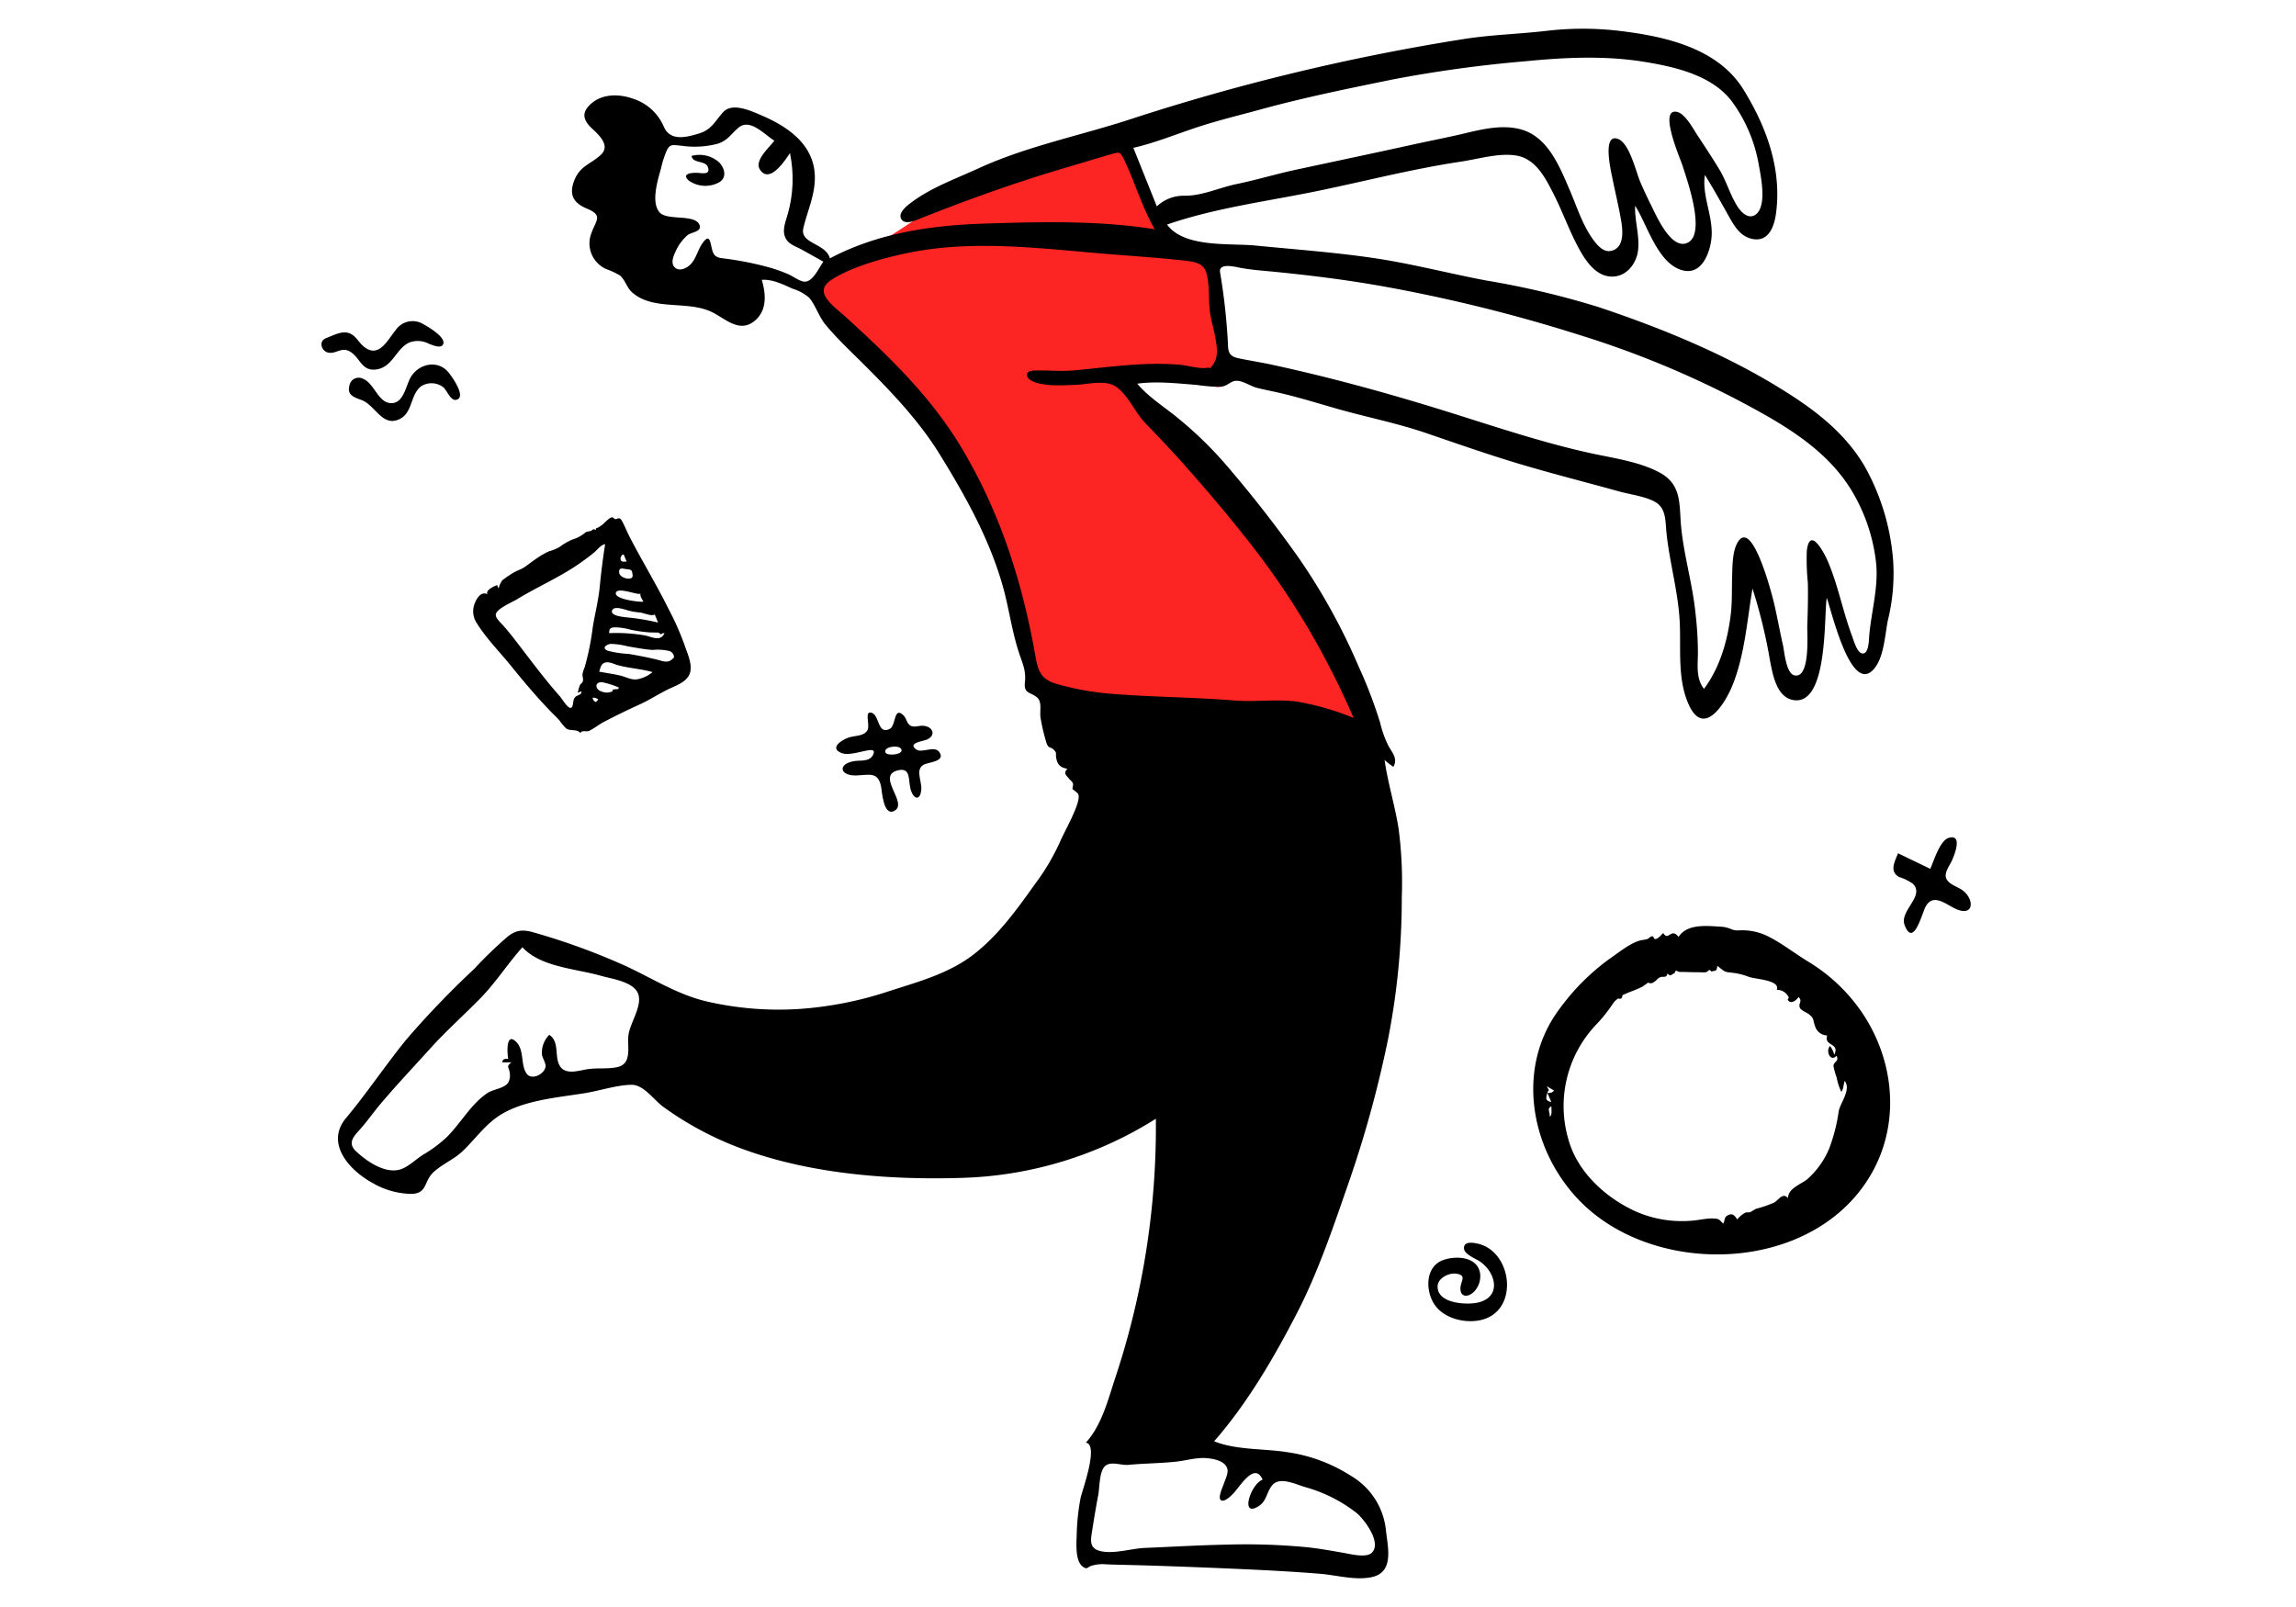 <svg xmlns="http://www.w3.org/2000/svg" width="400" height="280" viewBox="0 0 400 280">
  <g id="Char1" transform="translate(56 5)">
    <rect id="Rectangle_4874" data-name="Rectangle 4874" width="400" height="280" transform="translate(-56 -5)" fill="#fff" opacity="0"/>
    <path id="Accent" d="M468.224,94.758q1.9,5.024,3.8,10.049l2.433,6.439a5.206,5.206,0,0,0,1,2.07c1.311,1.244,3.664,2.036,5.24,2.911l3.167,1.759c.544.3,1.751.682,2.133,1.185.42.553.221,1.569.221,2.335v19.053l-16.357-2.045,21.792,25.145c1.79,2.065,3.964,4.054,5.3,6.457,2.839,5.116,5.614,10.268,8.42,15.4l7.837,14.335-23.5-1c-6.084-.259-12.335.13-18.2-1.594l-14.5-4.264c-.643-.189-2.645-.4-3.1-.92-.426-.485-.417-2.315-.538-2.935-2.281-11.724-5.185-24.643-11.842-34.735-4.773-7.234-11.213-13.568-17.112-19.877-2.3-2.462-4.645-4.895-6.865-7.432a11.075,11.075,0,0,1-1.767-2.176,3.58,3.58,0,0,1-.431-1.934,11.542,11.542,0,0,1,1.8-1.04c1.538-.988,3.062-2,4.59-3,4.293-2.822,8.582-5.652,12.9-8.436,3.366-2.171,6.722-4.474,10.273-6.34a118.572,118.572,0,0,1,11.591-4.824q5.848-2.317,11.716-4.584" transform="translate(-329.864 -78.092)" fill="#fc2523" fill-rule="evenodd"/>
    <g id="Ink" transform="translate(0 0)">
      <path id="Fill-3" d="M35.936,195.605c1.872,1.764,5.281,4.132,7.976,3.055,1.354-.541,2.51-1.728,3.742-2.493a22.751,22.751,0,0,0,4.038-3c2.45-2.393,4.3-5.889,7.2-7.762.972-.63,2.871-.765,3.545-1.77a2.646,2.646,0,0,0,.275-1.657c-.121-1.123-.727-1.057.286-1.881H61.423c-.03-.608.577-.658,1.029-.58-.21-.964-.424-4.735,1.332-3.026,1.523,1.482.761,3.94,1.839,5.544.826,1.229,3.017.234,3.312-1.118.133-.607-.536-1.556-.616-2.151a4.4,4.4,0,0,1,1.271-3.462c1.879,1.252.814,3.842,1.884,5.487.969,1.488,3.126.794,4.6.532,1.768-.314,3.767,0,5.459-.414,2.555-.631,1.6-3.63,1.853-5.565.271-2.074,2.367-4.952,1.737-7.044-.676-2.246-4.63-2.732-6.52-3.277-4.319-1.246-10.481-1.486-13.692-4.974-2.554,2.849-4.609,6.11-7.287,8.852-2.893,2.962-5.984,5.7-8.762,8.778-2.891,3.207-5.875,6.352-8.661,9.651-1.216,1.439-2.283,2.99-3.54,4.4-1.118,1.249-2.3,2.4-.726,3.877m134.451,54.627c-1.175.11-2.986-.7-3.975.222-1.015.947-.934,3.705-1.174,4.985-.4,2.115-.75,4.238-1.084,6.363-.22,1.394-.491,2.809,1.084,3.342,2.328.788,5.655-.337,8.082-.439,4.794-.2,9.586-.482,14.385-.579a112.282,112.282,0,0,1,13.941.464c2.091.218,4.136.6,6.206.954,1.091.184,4.014.955,5,.036,1.854-1.731-1.228-5.774-2.554-6.915a25.574,25.574,0,0,0-9.045-4.566c-1.649-.492-4.4-1.873-5.7-.328-1,1.185-.957,2.766-2.385,3.664-3.309,2.08-1.373-3.886.695-4.62-1.388-3.249-4.034,1.338-5.132,2.44-.391.392-1.661,1.685-2.212,1.035-.413-.487.412-2.23.565-2.7.232-.721.82-1.816.651-2.6-.306-1.414-2.289-1.8-3.477-1.917-1.842-.182-3.649.4-5.471.6-2.793.3-5.608.3-8.4.566m18.5-133.191c3.637.29,7.3-.267,10.924.189a47.163,47.163,0,0,1,9.9,2.849A136.5,136.5,0,0,0,191.09,88.9c-3.778-4.792-7.841-9.551-11.923-14.087-1.9-2.11-3.864-4.15-5.825-6.2-1.749-1.83-3-4.937-5.1-6.3-1.792-1.166-4.923-.334-6.909-.262-2.245.082-4.976.286-7.165-.461-1.586-.541-2.023-1.986-.037-2.034,2.342-.057,4.645.187,7.018-.032,6.147-.568,12.073-1.5,18.27-.972,1.42.121,3.289.726,4.682.544,1-.131.343.373,1.039-.431a3.981,3.981,0,0,0,.667-1.439c.444-2.294-.816-5.573-1.118-7.883-.279-2.138-.032-4.488-.554-6.569-.475-1.895-1.924-2.147-3.707-2.35-4.88-.554-9.86-.849-14.761-1.266-11.186-.953-22.728-2.39-33.839-.036-4.012.85-8.9,2.165-12.488,4.27-1.121.658-2.252,1.433-1.844,2.8.423,1.415,2.5,2.91,3.523,3.843,7.589,6.89,14.919,13.917,20.25,22.757,6.8,11.273,10.7,23.448,12.989,36.365.492,2.779.95,4.234,3.809,5.033a48.175,48.175,0,0,0,9.215,1.679c7.195.591,14.411.6,21.6,1.177m-2.437-74.653a107.421,107.421,0,0,1,1.371,12.334c.028,1.562.176,2.345,1.837,2.693,1.958.411,3.949.716,5.917,1.143,9.495,2.058,18.81,4.585,28.1,7.429,9.028,2.765,17.907,5.876,27.138,7.924,3.971.881,8.617,1.475,12.233,3.426,3.891,2.1,3.379,5.541,3.728,9.322.467,5.051,1.964,9.942,2.491,14.991a60.911,60.911,0,0,1,.443,7.267c-.032,2.07-.329,4.358,1.062,6.1,2.791-3.731,4.114-8.424,4.664-13,.267-2.223.161-4.464.238-6.7.062-1.8.022-4.658,1.193-6.16,2.546-3.263,5.857,9.814,6.172,11.211.53,2.35.966,4.721,1.494,7.072.234,1.042.534,4.83,1.93,5.207,2.893.783,2.258-7.347,2.3-8.585.092-2.5.154-5,.1-7.5a41.5,41.5,0,0,1-.184-5.57c.509-4.434,3,.238,3.7,1.888,1.771,4.167,2.572,8.626,4.16,12.859.264.7.885,3.075,1.868,3.119,1.094.049,1.086-2.4,1.148-3.115.363-4.146,1.589-8.263,1.219-12.452a30.885,30.885,0,0,0-3.955-12.257c-4.436-7.779-12.447-12.245-20.12-16.313A164.748,164.748,0,0,0,249.176,53.4,273.05,273.05,0,0,0,214.332,44.8c-5.985-1.055-12.062-1.81-18.108-2.416-2.125-.213-4.25-.337-6.348-.741-.792-.153-3.648-.88-3.43.742m-6.117-13.28c3,.024,6.065-1.431,8.988-2.032,3.48-.716,6.878-1.753,10.352-2.5,6.8-1.464,13.609-2.892,20.4-4.389,2.95-.65,5.915-1.215,8.854-1.913,3.144-.747,6.541-1.579,9.759-.775,4.878,1.219,6.939,6.556,8.73,10.721,1.265,2.942,2.256,6.221,4.229,8.781.7.913,1.7,2,2.975,1.706,2.366-.549,1.991-3.68,1.689-5.411-.437-2.512-1.055-4.995-1.551-7.5-.2-1.009-1.746-7.615,1.015-6.592,2.048.759,3.132,5.755,3.907,7.539.576,1.326,1.187,2.644,1.833,3.937.863,1.725,3.325,7.49,6.05,6.746,3.9-1.064.159-11.318-.505-13.479-.365-1.186-4.329-10.183-.983-9.448,1.425.314,2.813,2.961,3.54,4.058,1.289,1.946,2.573,3.906,3.786,5.9,1.248,2.051,1.885,4.385,3.122,6.406.651,1.064,1.98,2.481,3.277,1.5,2.022-1.534.824-6.87.469-8.887a26.235,26.235,0,0,0-4.541-10.663c-3.374-4.608-9.741-6.1-15.094-6.992-6.91-1.156-13.917-.84-20.856-.156A225.086,225.086,0,0,0,216.6,8.831c-7.753,1.585-15.51,3.157-23.143,5.253-3.6.988-7.244,1.863-10.789,3.022-3.769,1.232-7.446,2.766-11.32,3.653l4.088,10.2a6.786,6.786,0,0,1,4.895-1.853m-66.786,9.37c-1.195-.653-2.515-.962-2.951-2.406-.386-1.276.273-2.722.588-3.947a22.269,22.269,0,0,0,.333-10.454c-.745,1.137-3.534,5.511-5.23,2.863-1.023-1.6,1.718-3.895,2.519-5.018-1.756-1.084-4.264-3.992-6.287-2.238-1.308,1.134-1.861,2.226-3.623,2.777a15.853,15.853,0,0,1-6.337.331c-1.529-.129-1.9-.333-2.5.844a16.765,16.765,0,0,0-.986,3.066c-.54,1.96-1.79,5.822-.31,7.658,1.3,1.608,6.329.229,7.028,2.306.381,1.132-1.438,1.173-2.133,1.733a8.2,8.2,0,0,0-2.041,2.783c-.346.729-.873,1.934-.283,2.679.815,1.031,2.324.249,2.981-.5.872-1,1.155-2.357,1.882-3.442,1.335-1.99,1.415-.407,1.778,1.022.377,1.484,1.27,1.382,2.638,1.573a56.583,56.583,0,0,1,7.161,1.45,26.911,26.911,0,0,1,3.5,1.24c.735.316,2.009,1.272,2.806,1.281,1.477.017,2.5-2.454,3.264-3.485-1.266-.707-2.529-1.421-3.8-2.117M34.2,189.789c3.69-4.429,6.886-9.242,10.526-13.71A159.315,159.315,0,0,1,56.5,163.827a74.913,74.913,0,0,1,5.823-5.62c1.566-1.246,2.771-1.265,4.655-.713a115.709,115.709,0,0,1,15.869,5.794c4.717,2.179,9.013,4.976,14.129,6.191a55.627,55.627,0,0,0,16,1.331,63.162,63.162,0,0,0,15.887-3.136c4.944-1.59,10.1-2.978,14.327-6.129,4.433-3.3,7.857-8.055,11.031-12.523a38.81,38.81,0,0,0,4.284-7.2c.939-2.225,4.1-7.53,3.143-8.609.151.17-1.037-.954-.847-.585-.17-.33.127-.778.021-1.1-.131-.4-.379-.48-.656-.828-.5-.624-1.087-.935-.307-1.73-1.158-.256-1.712-.632-1.943-1.872-.169-.907.172-.848-.423-1.453s-.9-.133-1.277-1.185a34.314,34.314,0,0,1-1.019-4.289c-.236-1.15.336-2.842-.633-3.654-1.228-1.028-2.327-.593-2.107-2.661.215-2.016-.412-3.238-1.042-5.146-1.257-3.809-1.742-7.831-2.844-11.685C146.224,88.8,142.07,81.383,137.6,74.142c-4.128-6.691-9.9-12.391-15.471-17.881-1.526-1.5-3.035-3.029-4.4-4.677-1.18-1.419-1.719-3.352-2.853-4.7a8.041,8.041,0,0,0-2.934-1.6c-1.6-.724-3.517-1.668-5.328-1.522.72,2.426.954,5.261-1.169,7.081-2.577,2.207-4.912-.086-7.274-1.344-4.305-2.294-10.462-.188-14.216-3.626-.894-.819-1.144-2.127-2.073-2.891a14.353,14.353,0,0,0-2.42-1.121A4.9,4.9,0,0,1,76.9,35.7c.83-2.347,2.12-3.161-.751-4.351-2.331-.965-3.217-2.419-2.162-5.008,1.006-2.468,2.849-2.752,4.592-4.368,1.689-1.565-.251-3.385-1.516-4.56-1.632-1.515-1.944-2.88-.052-4.456,1.981-1.65,4.809-1.592,7.118-.776a8.7,8.7,0,0,1,5.437,4.939c1.125,2.529,3.915,1.823,6.173,1.118,2.16-.674,2.723-2.128,4.141-3.694,1.578-1.742,4.793-.252,6.654.543,4.583,1.959,9.138,5.05,9.32,10.526.108,3.265-1.273,6.041-1.991,9.105-.657,2.8,3.846,2.582,4.626,5.293,8.318-4.4,17.581-5.751,26.879-6.05,9.882-.319,19.907-.575,29.705.984-2.274-3.962-3.475-8.308-5.454-12.379-.57-1.172-.815-1.072-2.072-.718-2.415.68-4.811,1.441-7.221,2.142-8.8,2.559-17.434,5.642-25.946,9.019-.827.328-2.674,1.24-3.4.249-.837-1.143,1.1-2.552,1.882-3.127,3.428-2.514,7.675-4.041,11.514-5.8,8.392-3.856,17.685-5.686,26.442-8.55A376.234,376.234,0,0,1,228.927,1.8c4.794-.757,9.64-.868,14.455-1.43a54.2,54.2,0,0,1,12.8.028c7.877.95,17.008,3,21.457,10.21,4.016,6.51,6.7,13.829,5.672,21.551-.308,2.319-1.29,5.066-4.152,4.468-1.985-.415-3.04-2.1-3.961-3.748-1.393-2.487-2.768-4.974-4.278-7.395-.56,3.629,1.475,7.2,1.155,10.895-.218,2.509-1.6,6.472-4.861,5.762-4.464-.973-6.3-7.947-8.448-11.293-.109,2.577.795,5.117.518,7.7-.273,2.551-2.266,4.96-5.066,4.61-2.641-.33-4.357-3.159-5.479-5.289-1.561-2.964-2.682-6.142-4.207-9.126-1.429-2.8-3.121-6.127-6.533-6.652-3.044-.469-6.533.617-9.541,1.065-8.342,1.243-16.515,3.36-24.766,5.07-8.846,1.833-17.9,2.947-26.475,5.9,3.015,4.1,10.9,3.217,15.394,3.657,6.786.666,13.66,1.167,20.408,2.149,6.665.97,13.19,2.692,19.8,3.942a148.576,148.576,0,0,1,19.509,4.61c11.817,3.938,23.832,8.921,34.244,15.791,4.844,3.2,9.148,6.851,12.141,11.9a39.66,39.66,0,0,1,5.011,16.66,34.235,34.235,0,0,1-.945,10.324c-.51,2.563-.676,6.854-2.73,8.73-3.922,3.582-7.178-10.946-7.9-12.7-.521,2.876.331,19.075-5.962,17.758-2.808-.588-3.446-4.443-3.911-6.764a90.4,90.4,0,0,0-3.064-12.627c-.933,5.493-1.322,11.215-3.331,16.461-1.335,3.484-5.143,9.666-7.8,3.7-1.991-4.473-1.308-9.607-1.547-14.356-.265-5.263-1.776-10.339-2.31-15.551-.207-2.019-.02-4.294-2.048-5.4-1.742-.945-4.288-1.253-6.19-1.781-5.632-1.564-11.3-3-16.906-4.66s-11.138-3.6-16.671-5.493c-5.292-1.81-10.695-2.84-16.051-4.39-3.045-.882-6.054-1.8-9.141-2.54-1.437-.342-2.891-.609-4.325-.963-1.063-.263-2.463-1.253-3.556-1.236-1.125.018-1.547.97-2.837,1.045a31.536,31.536,0,0,1-4.18-.332c-3.363-.258-6.939-.675-10.294-.209,2.017,2.392,4.741,4.046,7.128,6.028a67.145,67.145,0,0,1,7.77,7.452,213.448,213.448,0,0,1,13.359,17.054,107.55,107.55,0,0,1,10.268,18.644,80.057,80.057,0,0,1,3.805,9.936,17.863,17.863,0,0,0,1.469,4.067c.672,1.165,1.618,2.169.824,3.575a14.437,14.437,0,0,1-1.532-1.179c.571,4.024,1.8,7.917,2.438,11.929a72.424,72.424,0,0,1,.559,12.01,127.442,127.442,0,0,1-2.4,24.731,195.482,195.482,0,0,1-6.7,24.519c-2.674,7.7-5.358,15.778-9.091,23.037-3.987,7.753-8.73,15.9-14.5,22.468,3.77,1.544,8.567,1.255,12.559,1.877a27.85,27.85,0,0,1,11.338,4.186,12.454,12.454,0,0,1,6.048,9.6c.353,3.032,1.4,7.23-2.575,8.027-2.861.573-6.06-.368-8.927-.6-5.015-.406-10.037-.66-15.063-.88s-10.027-.411-15.042-.567c-2.359-.073-4.719-.11-7.076-.195a6.751,6.751,0,0,0-2.645.251c-.749.242-.694.743-1.529.123-1.345-1-1.069-4.155-1.031-5.543a38.227,38.227,0,0,1,.678-6.406c.248-1.248,3.256-9.293.917-9.631,2.717-2.986,3.8-7.25,5.023-10.992a138.814,138.814,0,0,0,7.172-45.442,66.9,66.9,0,0,1-33.766,10.3c-12.219.386-25.644-.617-37.247-4.682a56.855,56.855,0,0,1-14.793-7.686c-1.651-1.194-3.42-3.9-5.588-3.851-2.586.056-5.483,1.035-8.051,1.453-4.912.8-11.323,1.253-15.482,4.291-2.259,1.65-3.878,3.96-5.894,5.862-1.533,1.447-3.561,2.232-5.083,3.679-1.642,1.561-.99,3.6-3.713,3.727a13.891,13.891,0,0,1-6.887-1.928c-4-2.193-8.27-6.874-4.569-11.317" transform="translate(-29.899 0)" fill-rule="evenodd"/>
      <path id="Fill-5" d="M537.159,184.15c-3.461,2.458-7.43,4.138-11.047,6.352-.905.554-3.725,1.7-3.7,2.733.016.6.863,1.355,1.235,1.771.636.714,1.234,1.435,1.821,2.189,2.685,3.456,5.215,6.946,8.125,10.228.438.494,1.758,2.852,2.185,1.681.193-.531.034-1.128.537-1.623.259-.255,1.26-.4.969-.942l-.584.262a8.031,8.031,0,0,1,.367-1.329c.141-.257.416-.378.511-.667.132-.4-.092-.863-.054-1.275a5.576,5.576,0,0,1,.377-1.186,45.175,45.175,0,0,0,1.409-6.979c.381-2.344.976-4.614,1.209-6.984.247-2.5.549-5,.952-7.484-.719.1-1.272.883-1.781,1.324-.8.694-1.668,1.317-2.531,1.929m2.713,24.234a1.371,1.371,0,0,0,.388-.478c-1.7-.84-.673.593-.388.478m1.031-1.792a2.291,2.291,0,0,0,1.841-.059c.054-.029-.008-.251.089-.3s.215.009.288-.028c.248-.126.683.15.725-.333a14.722,14.722,0,0,0-2.868-.911c-1.385-.125-1.321,1.285-.076,1.628m3.239-2.786c1.009.236,1.84.787,2.912.643a5.775,5.775,0,0,0,2.674-1.258c-1.986-.562-4.068-.664-6.051-1.207-.646-.177-1.495-.644-2.191-.456-.773.209-.822.933-1.054,1.593,1.238.223,2.485.4,3.71.685m6.31-2.8c.969.232,1.96.738,2.77-.136.131-.141.245,0,.23-.435a1.16,1.16,0,0,0-.79-.914,8.769,8.769,0,0,0-2.912-.19c-1.424-.089-2.874-.385-4.283-.613a13.339,13.339,0,0,0-2.98-.439c-.77.053-1.7.709-.577,1.188a17.807,17.807,0,0,0,3.66.558c1.636.279,3.266.594,4.881.98m.947-4.56-.188.192a1.883,1.883,0,0,0-.473-.321c-.491-.043-.986-.009-1.478-.037a25.258,25.258,0,0,1-3.39-.479,10.26,10.26,0,0,0-2.765-.406c-.808.066-.893.232-.946,1.012a29.6,29.6,0,0,1,6.217.393c1.32.284,2.775,1.131,3.437-.4l-.413.041m-1.29-3.3c-.512.39-1.907-.258-2.52-.323a13.2,13.2,0,0,1-1.938-.31c-.572-.147-2.466-.883-2.9-.179-.673,1.078,2.052,1.275,2.484,1.329a39.842,39.842,0,0,1,5.454.9l-.576-1.414m-2.485-3.66c-.132.5-4.229-1.337-4.3,0-.057,1.024,4.054,1.533,4.793,1.444-.173-.471-.634-.893-.489-1.44m-1.376-3.131c-.087-1-.222-1-1.028-1.094-.615-.072-1.459-.432-1.3.663.137.938,2.415,1.445,2.327.431m-1.464-3.457c-.194-.539-.63.187-.639.461-.024.73.529.572,1.062.572q-.222-.511-.422-1.033m-6.743-4.049c.109-.131.719-.181.892-.244.427-.156.366-.49.912-.161.027-.028-.025-.275.005-.286a4.476,4.476,0,0,0,.522-.23,6.826,6.826,0,0,0,.846-.622,7.711,7.711,0,0,1,.922-.832,1.206,1.206,0,0,1,.427-.234c.442-.068.315.24.7.3.238.038.411-.24.722-.12.269.1.425.48.544.7.435.816.771,1.7,1.2,2.52,2.179,4.219,4.656,8.278,6.768,12.536a48.385,48.385,0,0,1,2.793,6.3c.516,1.572,1.681,3.869.679,5.44-.729,1.142-2.189,1.636-3.353,2.188-1.752.831-3.368,1.916-5.139,2.721-2.113.96-4.164,1.965-6.223,3.037-.878.457-1.671,1.116-2.546,1.549-.535.265-1.362-.187-1.536.42-.671-.813-1.757-.271-2.533-.843a10.409,10.409,0,0,1-1.171-1.414c-.571-.622-1.191-1.2-1.774-1.809-2.313-2.425-4.45-4.952-6.554-7.557-2.01-2.488-4.359-4.838-6.057-7.561a3.691,3.691,0,0,1-.352-3.409c.325-.871,1.108-2.187,2.226-1.61-.424-.7,1.212-1.456,1.708-1.594.008,0,.105.539.244.525a4.456,4.456,0,0,1,.62-1.353,20.077,20.077,0,0,1,2.006-1.372c.607-.346,1.248-.518,1.836-.906.713-.47,1.367-1.027,2.083-1.494a13.971,13.971,0,0,1,2.224-1.293,7.3,7.3,0,0,0,1.852-.762,10.917,10.917,0,0,1,2.23-1.29,6.091,6.091,0,0,0,2.28-1.244" transform="translate(-492.042 -91.085)" fill-rule="evenodd"/>
      <path id="Fill-7" d="M37.513,413l-.686-1.613c-.283.937-.362,1.4.686,1.613m-.3,2.484c.5.089.3-1.467.3-1.738-.857.485-.147,1.066-.3,1.738m.773-4.489-1.268-.749c.589,1.091.358.409.115,1.138a1.044,1.044,0,0,0,1.154-.389m2.506,8.527c1.585,5.751,6.619,10.286,11.936,12.635a20.015,20.015,0,0,0,9.359,1.537c1.273-.058,2.77-.471,3.995-.395.943.059.9.1,1.681.9.346-.636.1-1.083.788-1.453.865-.462,1.224.076,1.653.716a4.475,4.475,0,0,1,1.519-1.231c-.023.011.7-.016.667-.007.13-.04.912-.543,1.157-.635a19.856,19.856,0,0,0,3.095-1.073c.811-.472,1.479-1.8,2.408-.779,0-1.7,2.294-2.409,3.37-3.3a14.544,14.544,0,0,0,3.853-5.453,30.211,30.211,0,0,0,1.609-6.362c.292-1.533,2.2-3.748,1.056-5.295-.274.649-.145,1.313-.6,1.9a10.042,10.042,0,0,1-.819-2.532,11.315,11.315,0,0,1-.557-2.03c.121-.753,1.054-.794.537-1.718-1.072,1.167-1.937-.882-1.127-1.7a3.991,3.991,0,0,1,.731,1.522c1.054-2.128-1.863-1.443-1.225-3.364a2.269,2.269,0,0,1-2.082-1.525c-.45-1.171-.119-1.426-1.141-2.2-.352-.266-1.346-.648-1.528-1.086-.352-.845.544-1.1-.241-1.888-.265.465-1.3,1.385-1.863.51-.113-.175.362-.3.016-.7a2.2,2.2,0,0,0-1.952-1.054c.686-1.715-3.7-1.851-4.821-2.256a11.889,11.889,0,0,0-3.273-.766c-1.192-.094-1.251-.443-2.261-1.161-.085,1.027-.332.8-1.062.982q-.263-.451-.539-.1a.887.887,0,0,1-.671.246c-.4.021-.855-.031-1.275-.023-.986.019-2-.063-2.97-.042a1.969,1.969,0,0,1-.7-.26l-.274.516c-.512.064-.552.706-1.182,0-.186.893-.722.428-1.288.67-.516.221-.6.575-1.075.821a.856.856,0,0,1-1.008.1q-.512.38-1.04.737a20.424,20.424,0,0,1-2.095.879q-.681.281-1.354.584-.02.811-.727.573a3.254,3.254,0,0,0-.959.949,26.123,26.123,0,0,1-2.948,3.671,20.6,20.6,0,0,0-4.772,19.937m-1.576-22.709a39.433,39.433,0,0,1,8.551-8.623c1.5-.995,3.594-2.779,5.422-3.305.433-.125.882-.133,1.308-.264.329-.1.508-.439.884-.5.263-.043.292.545.57.491.583-.114.953-.692,1.365-1.054.884,1.524,1.365-1.039,2.663.684,1.546-2.424,5.177-1.894,7.645-1.771a6.2,6.2,0,0,1,1.725.49,3.153,3.153,0,0,0,1.323.128,10.073,10.073,0,0,1,4.619.915c2.551,1.212,4.892,3.1,7.315,4.56a30.334,30.334,0,0,1,7.22,6.1c7.489,8.631,9.492,21.228,3.52,31.234-9.485,15.891-33.951,17.589-47.815,6.807-10.711-8.331-14.787-24.547-6.316-35.888" transform="translate(176.748 -225.989)" fill-rule="evenodd"/>
      <path id="Fill-9" d="M447.393,298.323c.266.635,2.752.421,2.806-.328.081-1.119-3.269-.776-2.806.328m-2.64-.415c-1.409.115-3.723,1.071-5.081.493-2.072-.882.1-2.237,1.215-2.642,1.131-.412,2.816-.193,3.4-1.376.438-.889-.644-3.372.7-2.973,1.408.419,1,3.976,3.207,2.777,1.053-.572.624-4.057,2.388-2.277.483.487.525,1.381,1.165,1.744s1.471-.016,2.16.017c1.824.085,2.405,1.792.557,2.469-.684.251-3.263.557-1.7,1.675.984.7,3.171-.774,4.016.452,1.162,1.684-1.95,1.722-2.786,2.226-1.417.853-.247,2.846-.359,4.265-.173,2.168-1.432,1.715-1.89-.12-.388-1.557.093-3.8-2.254-3.179-3.822,1.008,2.125,5.859-.674,7.1-1.785.792-2.038-3.488-2.176-4.225-.513-2.72-2.041-2.085-4.355-2-2.7.1-3.356-1.9-.493-2.476.914-.183,2.17.048,2.963-.534.469-.344,1.115-1.506,0-1.416" transform="translate(-349.132 -172.22)" fill-rule="evenodd"/>
      <path id="Fill-11" d="M200.166,520.3c2.188-.784,5.849-.614,6.39,2.212a3.84,3.84,0,0,1-1.032,3.294c-.947,1-2.456,1.089-2.376-.646.056-1.2,1.2-2.244-.811-2.486-1.25-.15-3.1.785-3.162,2.166-.141,3.114,5.249,3.358,7.235,2.819,3.942-1.068,2.871-5.2.164-7.081-.7-.487-2.706-1.237-2.8-2.248-.122-1.341,1.537-1.067,2.35-.891,5.976,1.3,7.278,11.311,1.034,13.2-2.835.857-6.829-.028-8.537-2.6-1.6-2.408-1.624-6.607,1.542-7.74" transform="translate(-4.717 -305.758)" fill-rule="evenodd"/>
      <path id="Fill-13" d="M.809,347.33l5.6,2.7c.617-1.321,1.661-4.931,3.227-5.392,2.535-.746.921,3.188.483,4.088-.359.739-1.193,1.884-.991,2.765.272,1.187,1.946,1.607,2.822,2.219,2.169,1.516,2.151,4.7-.989,3.35-1.777-.763-3.978-2.88-5.34-.477-.629,1.109-2.119,7.3-3.675,3.253-.963-2.509,3.672-5.115,1.387-7.238A8.629,8.629,0,0,0,1,351.463c-1.775-.948-.774-2.7-.2-4.133" transform="translate(273.871 -203.651)" fill-rule="evenodd"/>
      <path id="Fill-16" d="M651.5,127.557c1.114-.407,2.491-1.2,3.729-.932,1.316.288,1.845,1.605,2.8,2.4,2.6,2.154,4.115-1.056,5.544-2.815a3.568,3.568,0,0,1,4.9-1.044c.759.407,3.954,2.271,3.4,3.466-.4.86-1.979.088-2.518-.1a4.165,4.165,0,0,0-3.451-.17c-2.243,1.112-2.825,4.162-5.538,4.638-2.806.492-2.9-2.178-4.9-3.183-1.342-.674-2.278.519-3.573.281-1.234-.226-1.8-2.022-.391-2.539" transform="translate(-650.669 -73.652)" fill-rule="evenodd"/>
      <path id="Fill-19" d="M662.334,149.255c-.992.215-1.64-1.709-2.261-2.2a3.379,3.379,0,0,0-3.866-.158c-2.049,1.59-1.343,5.022-4.261,5.917-2.608.8-3.836-2.635-6.031-3.49-1.276-.5-2.677-.823-2.179-2.607a1.636,1.636,0,0,1,2.459-1.077c1.893.814,2.536,4.129,4.781,4.188,2.322.061,2.574-3.287,3.571-4.745,1.52-2.223,4.645-2.759,6.42-.634.536.641,3.258,4.393,1.368,4.8" transform="translate(-638.85 -84.589)" fill-rule="evenodd"/>
      <path id="Fill-21" d="M536.9,58.556a5,5,0,0,1-5.4-.26c-1.294-1.192.433-1.375,1.488-1.339.811.028,2.329.43,1.867-.97-.41-1.243-2.664-.61-2.853-1.974a5.141,5.141,0,0,1,4.82,1.139c.907.964,1.374,2.52.081,3.4" transform="translate(-467.516 -31.843)" fill-rule="evenodd"/>
    </g>
  </g>
</svg>
